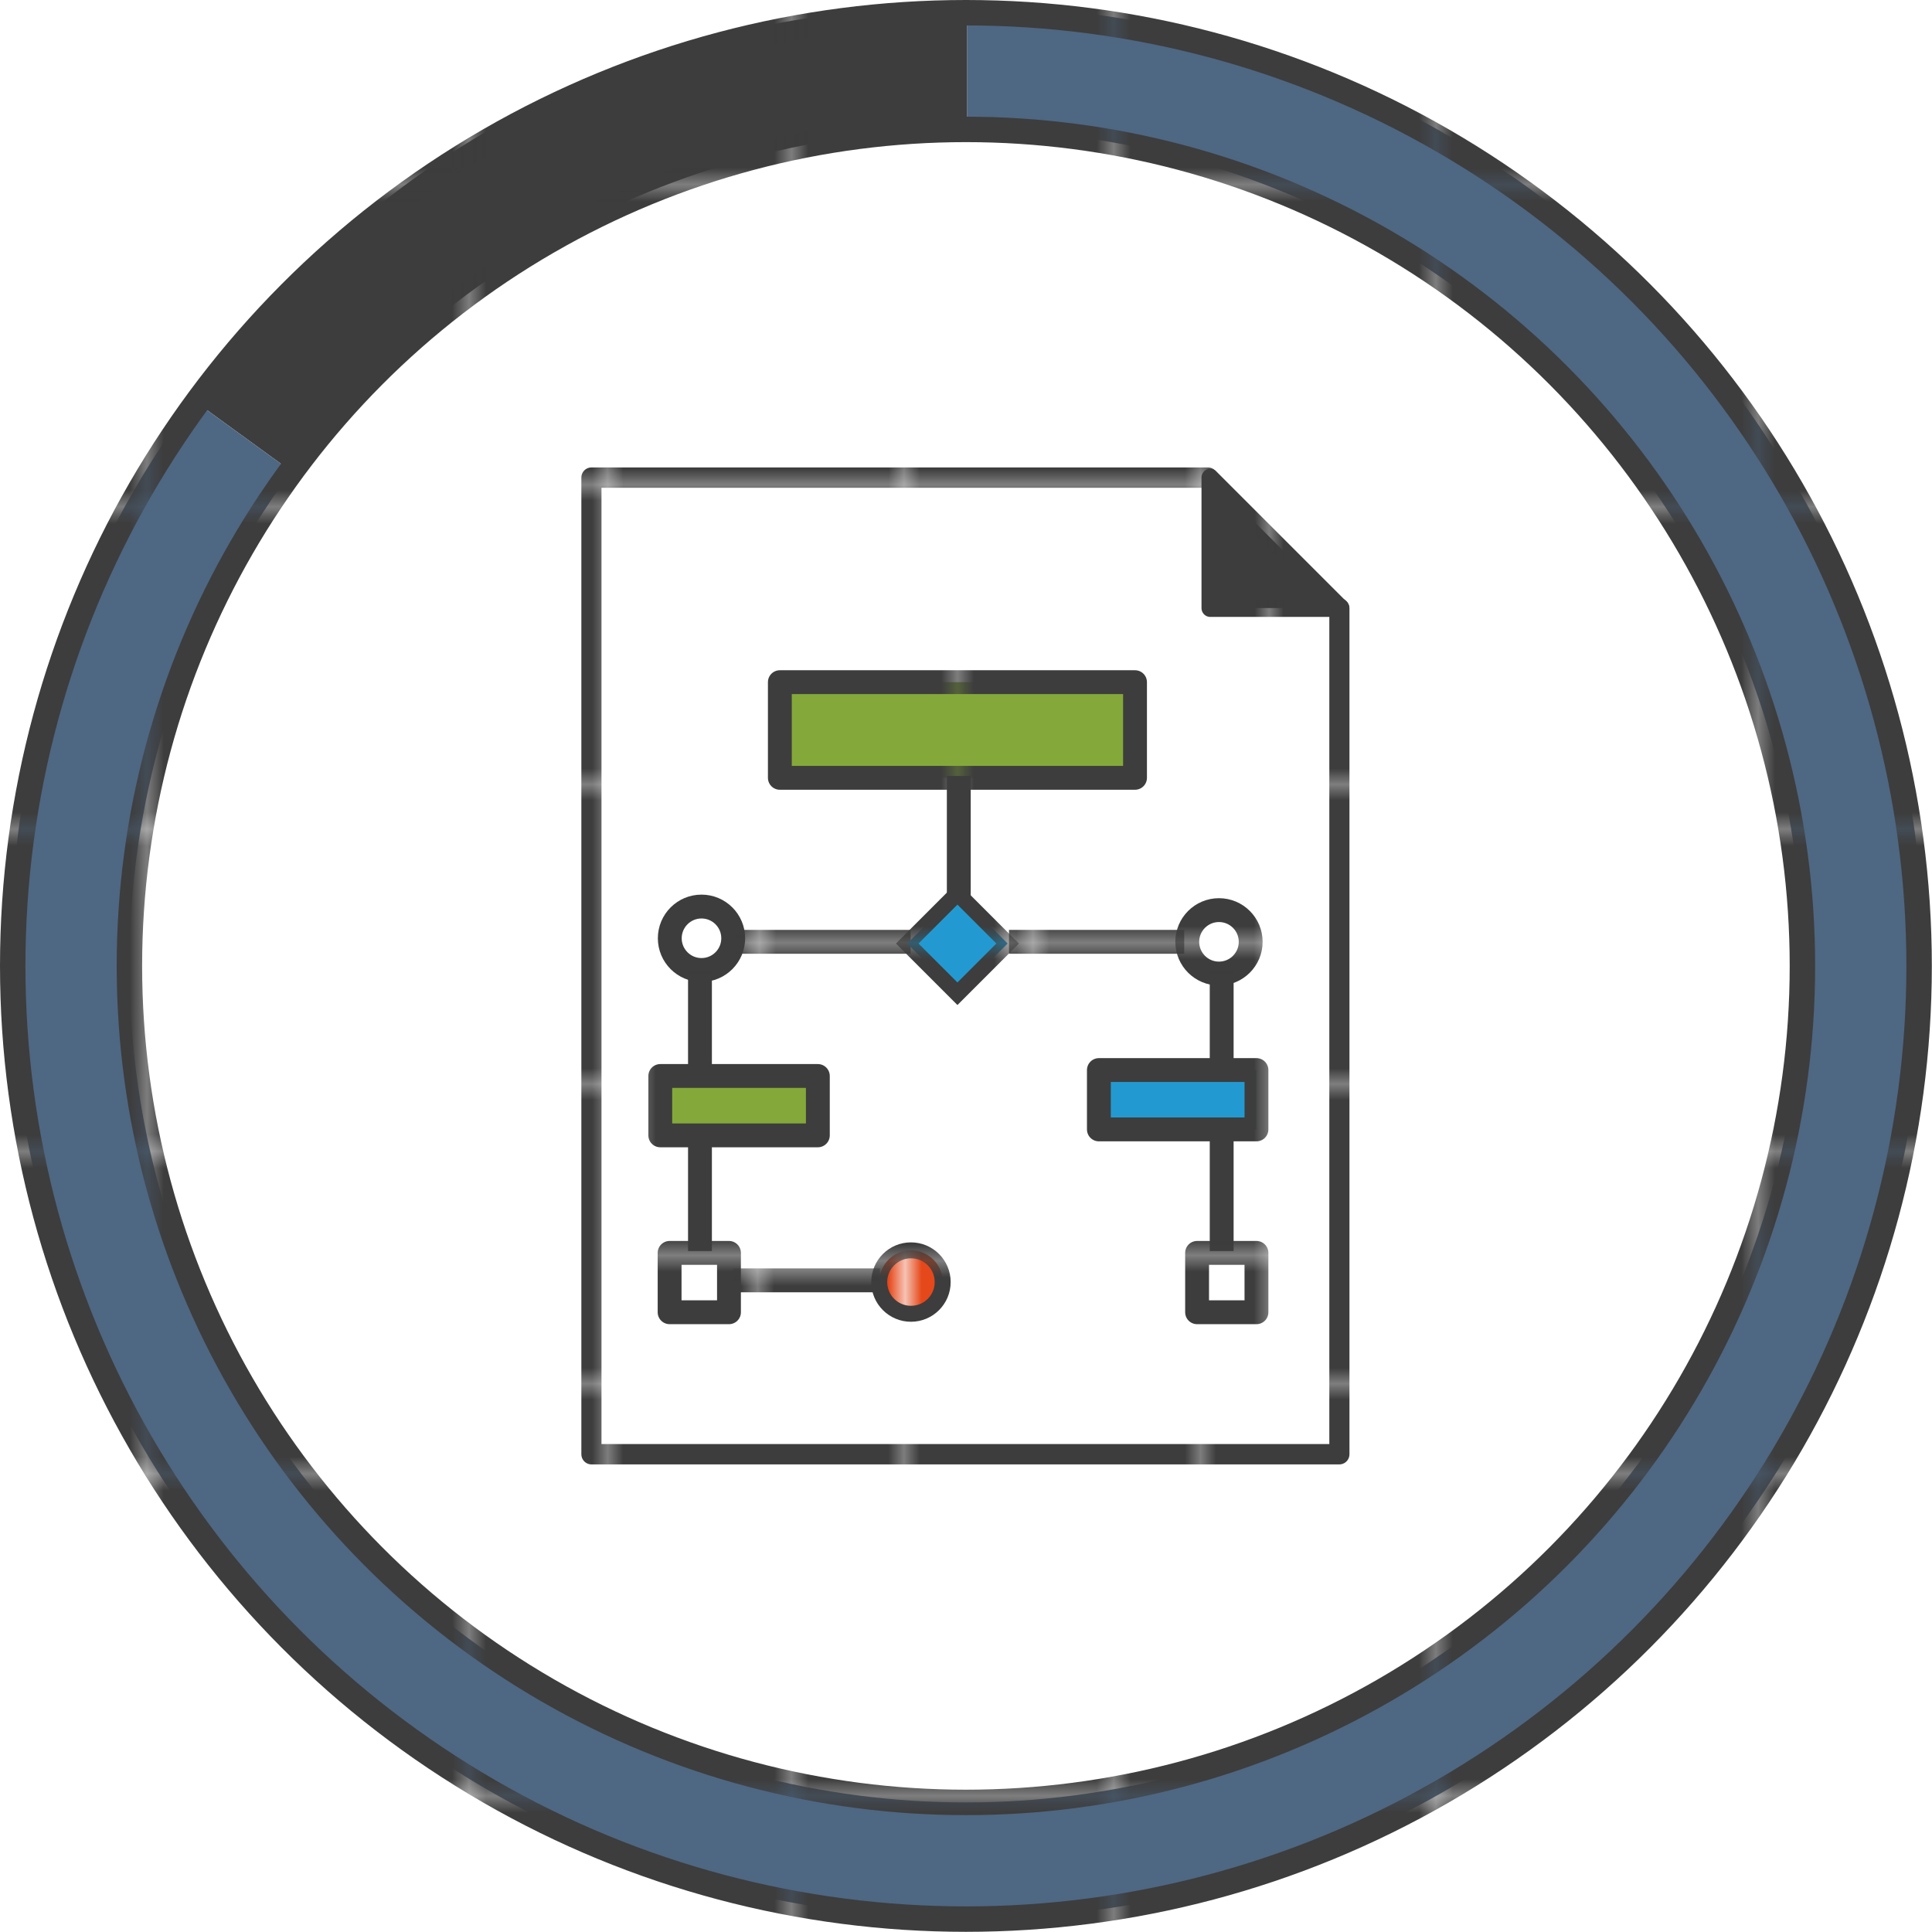 <?xml version="1.0"?>
<svg xmlns="http://www.w3.org/2000/svg" xmlns:xlink="http://www.w3.org/1999/xlink" id="Layer_1" viewBox="0 0 113.91 113.91">
  <defs>
    <style>.cls-1,.cls-12,.cls-13,.cls-14,.cls-16,.cls-17,.cls-19,.cls-21,.cls-5{fill:none;}.cls-2{fill:#3d3d3d;}.cls-3{fill:#e5481b;}.cls-4{fill:#4e6783;}.cls-10,.cls-12,.cls-13,.cls-14,.cls-15,.cls-16,.cls-17,.cls-5,.cls-6,.cls-8{stroke-miterlimit:10;}.cls-5,.cls-6{stroke-width:1.5px;stroke:url(#New_Pattern_Swatch_2);}.cls-11,.cls-6,.cls-8,.cls-9{fill:#fff;}.cls-18,.cls-7{fill:#84a93a;}.cls-11,.cls-18,.cls-19,.cls-20,.cls-21,.cls-22,.cls-7,.cls-9{stroke-linejoin:round;}.cls-11,.cls-12,.cls-13,.cls-14,.cls-16,.cls-17,.cls-18,.cls-19,.cls-20,.cls-7,.cls-8,.cls-9{stroke-width:1.45px;}.cls-19,.cls-20,.cls-7,.cls-9{stroke:url(#New_Pattern_Swatch_2-5);}.cls-8{stroke:url(#New_Pattern_Swatch_2-7);}.cls-10,.cls-15{stroke-width:0.97px;}.cls-10{fill:url(#New_Pattern_Swatch_3);stroke:url(#New_Pattern_Swatch_2-11);}.cls-11{stroke:url(#New_Pattern_Swatch_2-13);}.cls-12{stroke:url(#New_Pattern_Swatch_2-15);}.cls-13{stroke:url(#New_Pattern_Swatch_2-17);}.cls-14{stroke:url(#New_Pattern_Swatch_2-19);}.cls-15,.cls-20{fill:#229ad1;}.cls-15{stroke:url(#New_Pattern_Swatch_2-21);}.cls-16{stroke:url(#New_Pattern_Swatch_2-23);}.cls-17{stroke:url(#New_Pattern_Swatch_2-25);}.cls-18{stroke:url(#New_Pattern_Swatch_2-27);}.cls-21,.cls-22{stroke-linecap:round;}.cls-21{stroke-width:1.29px;stroke:url(#New_Pattern_Swatch_2-35);}.cls-22{stroke-width:1.2px;fill:url(#New_Pattern_Swatch_2-37);stroke:url(#New_Pattern_Swatch_2-39);}</style>
    <pattern id="New_Pattern_Swatch_2" width="18.67" height="18.67" patternTransform="translate(123.16 -7.62)" patternUnits="userSpaceOnUse" viewBox="0 0 18.67 18.67">
      <rect class="cls-1" width="18.67" height="18.67"/>
      <rect class="cls-2" width="18.67" height="18.67"/>
    </pattern>
    <pattern id="New_Pattern_Swatch_2-5" width="18.67" height="18.67" patternTransform="translate(259.67 0.77) scale(0.97)" patternUnits="userSpaceOnUse" viewBox="0 0 18.67 18.67">
      <rect class="cls-1" width="18.67" height="18.67"/>
      <rect class="cls-2" width="18.67" height="18.67"/>
    </pattern>
    <pattern id="New_Pattern_Swatch_2-7" width="18.67" height="18.67" patternTransform="translate(-14.68 -88.24) rotate(-135) scale(0.97)" patternUnits="userSpaceOnUse" viewBox="0 0 18.67 18.67">
      <rect class="cls-1" width="18.67" height="18.67"/>
      <rect class="cls-2" width="18.67" height="18.67"/>
    </pattern>
    <pattern id="New_Pattern_Swatch_3" width="12.33" height="12.33" patternTransform="translate(129.51 -2.44) scale(0.97)" patternUnits="userSpaceOnUse" viewBox="0 0 12.33 12.33">
      <rect class="cls-1" width="12.33" height="12.33"/>
      <rect class="cls-3" width="12.33" height="12.33"/>
    </pattern>
    <pattern id="New_Pattern_Swatch_2-11" width="18.67" height="18.67" patternTransform="translate(117.59 1.1) scale(0.97)" patternUnits="userSpaceOnUse" viewBox="0 0 18.67 18.67">
      <rect class="cls-1" width="18.67" height="18.67"/>
      <rect class="cls-2" width="18.67" height="18.67"/>
    </pattern>
    <pattern id="New_Pattern_Swatch_2-13" width="18.67" height="18.67" patternTransform="translate(258.18 0.77) scale(0.97)" patternUnits="userSpaceOnUse" viewBox="0 0 18.67 18.67">
      <rect class="cls-1" width="18.67" height="18.67"/>
      <rect class="cls-2" width="18.67" height="18.67"/>
    </pattern>
    <pattern id="New_Pattern_Swatch_2-15" width="18.67" height="18.67" patternTransform="translate(265.97 1.39) scale(0.97)" patternUnits="userSpaceOnUse" viewBox="0 0 18.67 18.67">
      <rect class="cls-1" width="18.67" height="18.67"/>
      <rect class="cls-2" width="18.67" height="18.67"/>
    </pattern>
    <pattern id="New_Pattern_Swatch_2-17" width="18.67" height="18.67" patternTransform="translate(266.43 0.77) scale(0.97)" patternUnits="userSpaceOnUse" viewBox="0 0 18.67 18.67">
      <rect class="cls-1" width="18.67" height="18.67"/>
      <rect class="cls-2" width="18.67" height="18.67"/>
    </pattern>
    <pattern id="New_Pattern_Swatch_2-19" width="18.67" height="18.67" patternTransform="translate(282.55 0.77) scale(0.97)" patternUnits="userSpaceOnUse" viewBox="0 0 18.67 18.67">
      <rect class="cls-1" width="18.67" height="18.67"/>
      <rect class="cls-2" width="18.67" height="18.67"/>
    </pattern>
    <pattern id="New_Pattern_Swatch_2-21" width="18.67" height="18.67" patternTransform="translate(115.37 0.77) scale(0.97)" patternUnits="userSpaceOnUse" viewBox="0 0 18.67 18.67">
      <rect class="cls-1" width="18.67" height="18.67"/>
      <rect class="cls-2" width="18.67" height="18.67"/>
    </pattern>
    <pattern id="New_Pattern_Swatch_2-23" width="18.67" height="18.67" patternTransform="translate(266.31 1.62) scale(0.97)" patternUnits="userSpaceOnUse" viewBox="0 0 18.67 18.67">
      <rect class="cls-1" width="18.67" height="18.67"/>
      <rect class="cls-2" width="18.67" height="18.67"/>
    </pattern>
    <pattern id="New_Pattern_Swatch_2-25" width="18.67" height="18.67" patternTransform="translate(279.03 1.62) scale(0.97)" patternUnits="userSpaceOnUse" viewBox="0 0 18.67 18.67">
      <rect class="cls-1" width="18.67" height="18.67"/>
      <rect class="cls-2" width="18.67" height="18.67"/>
    </pattern>
    <pattern id="New_Pattern_Swatch_2-27" width="18.67" height="18.67" patternTransform="translate(259.33 1.11) scale(0.97)" patternUnits="userSpaceOnUse" viewBox="0 0 18.67 18.67">
      <rect class="cls-1" width="18.67" height="18.67"/>
      <rect class="cls-2" width="18.67" height="18.67"/>
    </pattern>
    <pattern id="New_Pattern_Swatch_2-35" width="18.67" height="18.67" patternTransform="translate(263.52 11.37) scale(0.92 0.93)" patternUnits="userSpaceOnUse" viewBox="0 0 18.67 18.67">
      <rect class="cls-1" width="18.67" height="18.67"/>
      <rect class="cls-2" width="18.67" height="18.67"/>
    </pattern>
    <pattern id="New_Pattern_Swatch_2-37" width="18.67" height="18.67" patternTransform="translate(118.53 -10.62) scale(0.9)" patternUnits="userSpaceOnUse" viewBox="0 0 18.67 18.67">
      <rect class="cls-1" width="18.67" height="18.67"/>
      <rect class="cls-2" width="18.67" height="18.67"/>
    </pattern>
    <pattern id="New_Pattern_Swatch_2-39" width="18.67" height="18.67" patternTransform="translate(252.9 6.89) scale(0.85 0.87)" patternUnits="userSpaceOnUse" viewBox="0 0 18.67 18.67">
      <rect class="cls-1" width="18.67" height="18.67"/>
      <rect class="cls-2" width="18.67" height="18.67"/>
    </pattern>
  </defs>
  <title>workflow</title>
  <path class="cls-2" d="M64.84,65.26,19.22,32.12C30.2,17,46.15,8.87,64.84,8.87Z" transform="translate(-7.81 -8.52)"/>
  <path class="cls-4" d="M64.84,65.26V8.87A56.39,56.39,0,1,1,8.45,65.26,54,54,0,0,1,19.22,32.12Z" transform="translate(-7.81 -8.52)"/>
  <circle class="cls-5" cx="56.95" cy="56.95" r="56.2"/>
  <circle class="cls-6" cx="56.95" cy="56.95" r="49.32"/>
  <rect class="cls-7" x="45.98" y="40.22" width="20.94" height="5.64"/>
  <circle class="cls-8" cx="41.36" cy="55.32" r="1.87"/>
  <circle class="cls-9" cx="71.87" cy="55.53" r="1.87"/>
  <circle class="cls-10" cx="53.71" cy="75.59" r="1.87"/>
  <rect class="cls-11" x="39.48" y="73.87" width="3.5" height="3.5"/>
  <line class="cls-12" x1="56.53" y1="45.75" x2="56.53" y2="52.87"/>
  <line class="cls-13" x1="53.69" y1="55.53" x2="43.36" y2="55.53"/>
  <line class="cls-14" x1="69.82" y1="55.53" x2="59.49" y2="55.53"/>
  <polygon class="cls-15" points="56.45 58.59 53.49 55.63 56.45 52.67 59.41 55.63 56.45 58.59"/>
  <line class="cls-16" x1="41.27" y1="57.09" x2="41.27" y2="73.76"/>
  <line class="cls-17" x1="72.03" y1="57.09" x2="72.03" y2="73.76"/>
  <rect class="cls-18" x="38.93" y="63.44" width="9.29" height="3.5"/>
  <line class="cls-16" x1="43.22" y1="75.49" x2="51.88" y2="75.49"/>
  <rect class="cls-19" x="70.58" y="73.87" width="3.5" height="3.5"/>
  <rect class="cls-20" x="64.79" y="63.09" width="9.29" height="3.5"/>
  <polyline class="cls-21" points="78.97 35.87 78.97 85.74 34.87 85.74 34.87 28.16 71.22 28.16"/>
  <polygon class="cls-22" points="79.04 35.85 71.35 35.85 71.35 28.16 79.04 35.85"/>
</svg>
